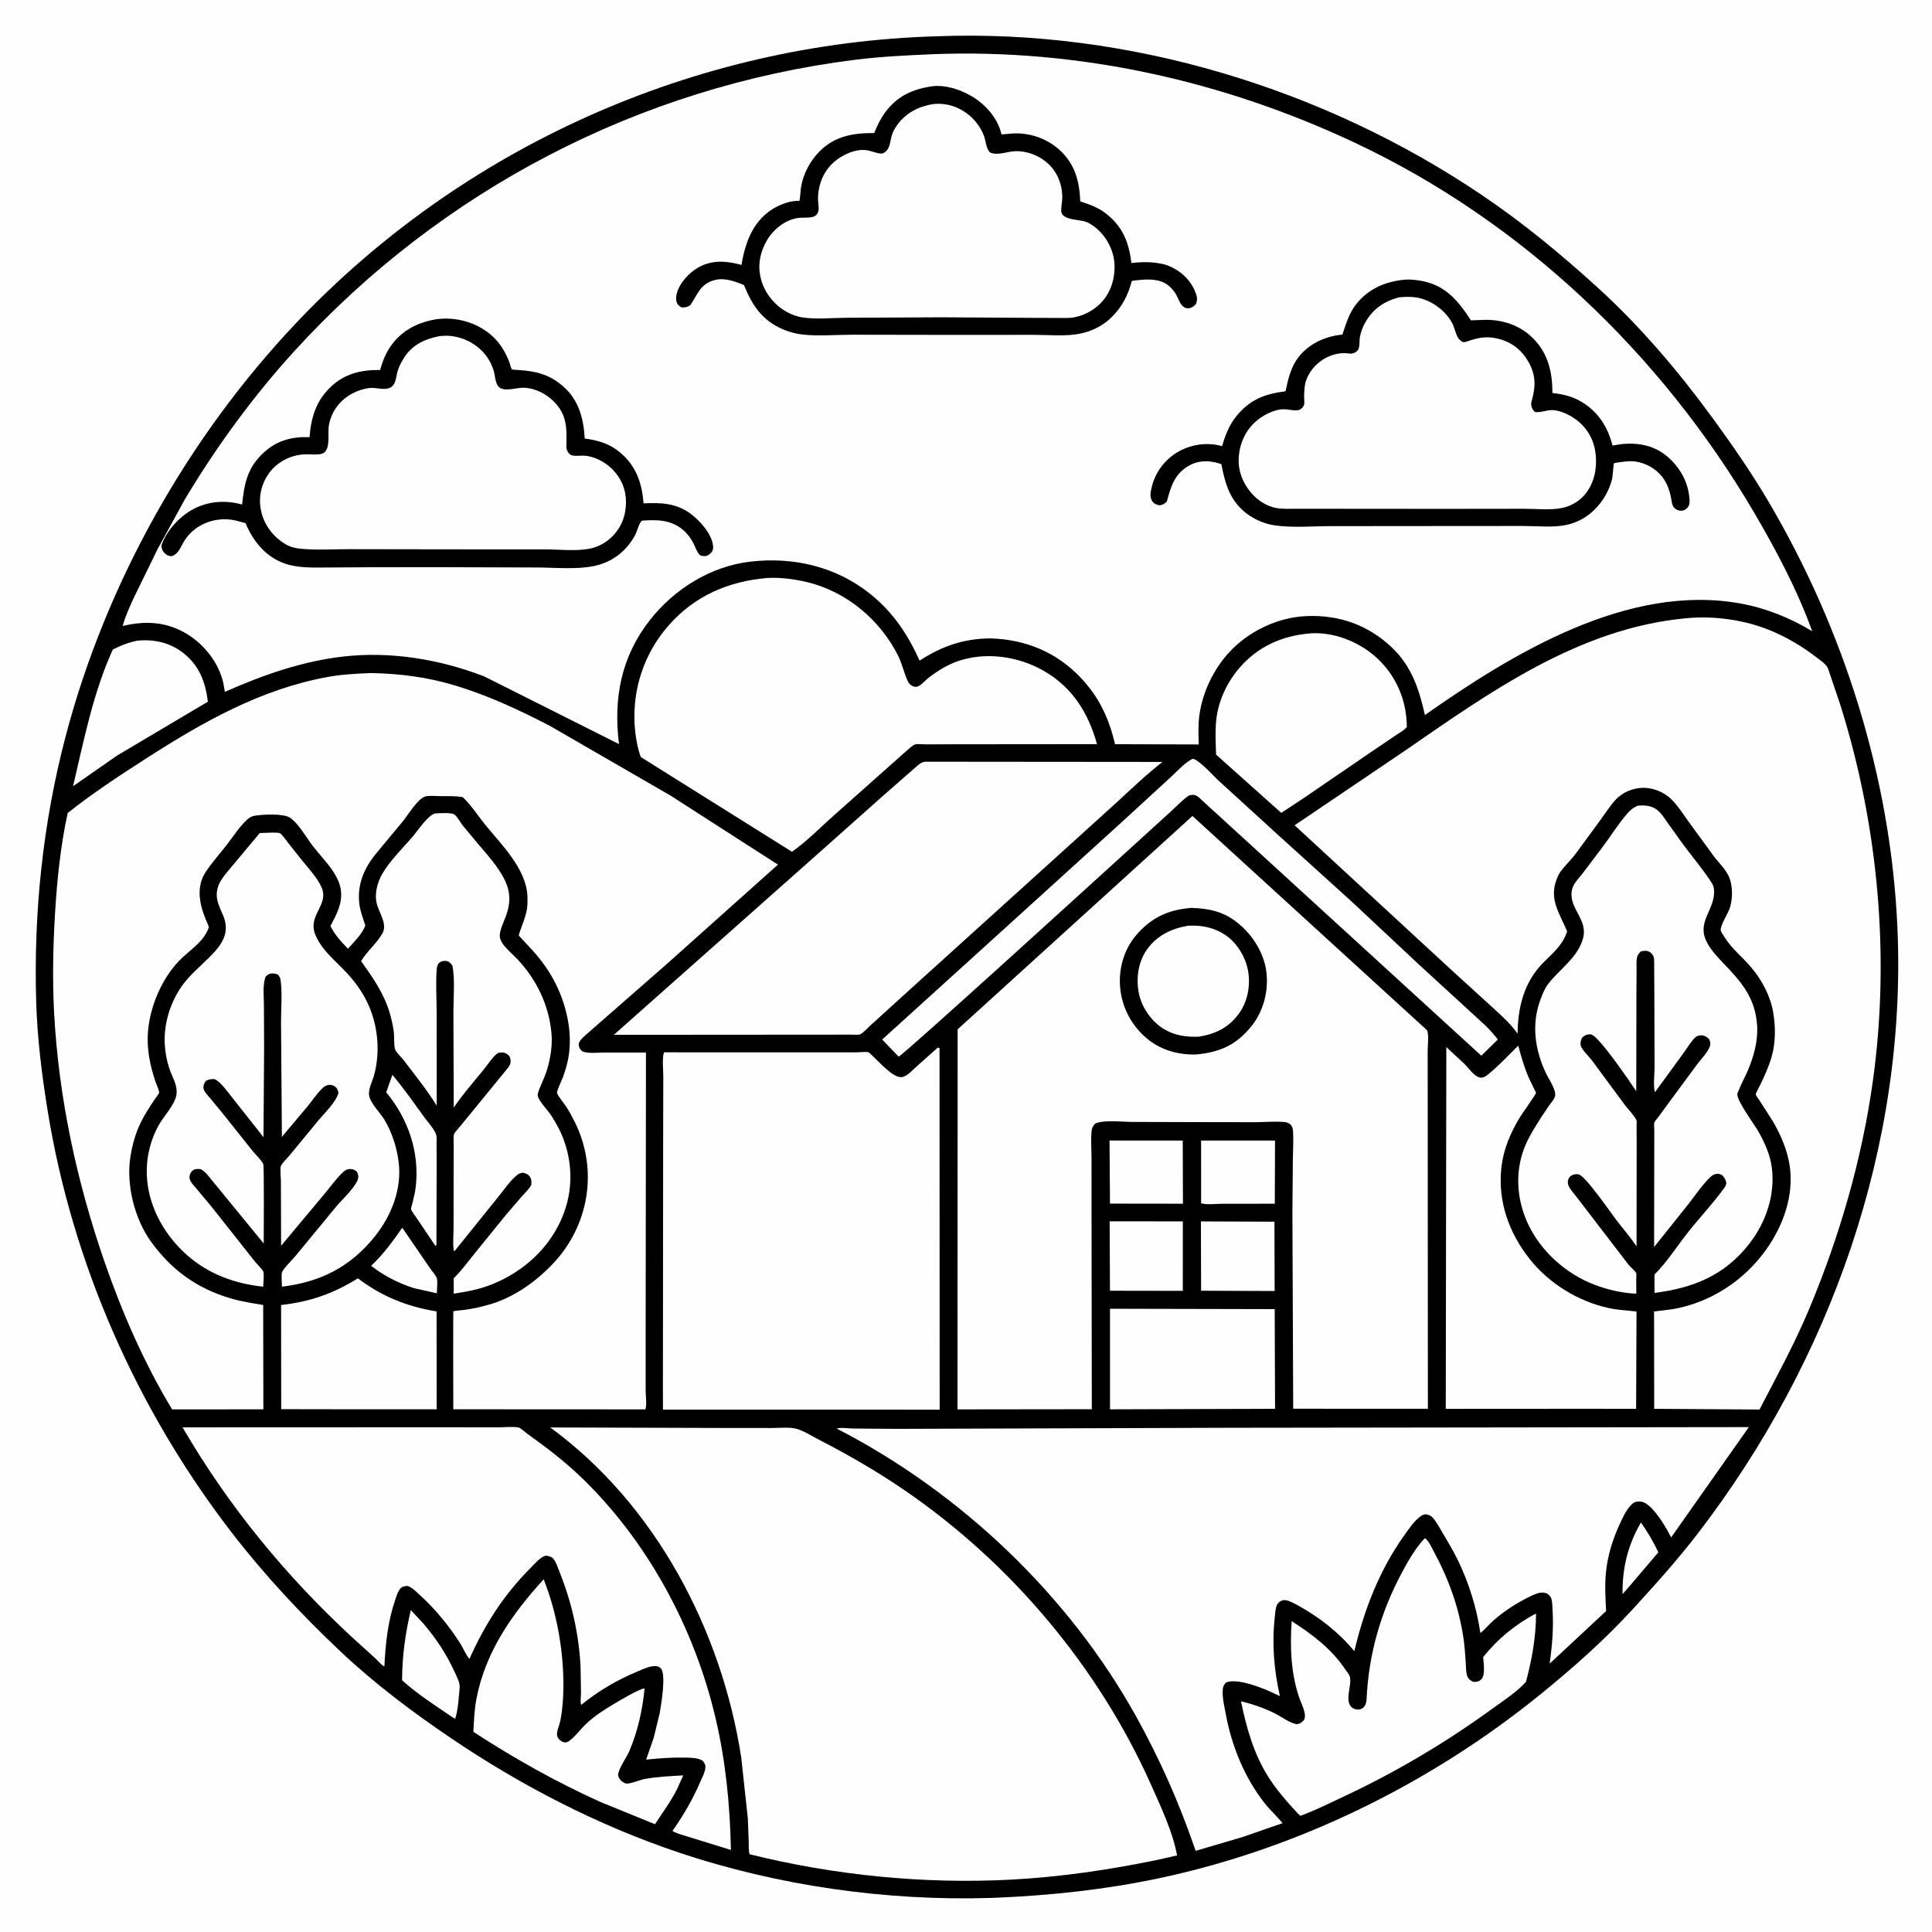 <svg version="1.1" xmlns="http://www.w3.org/2000/svg" style="display: block;" viewBox="0 0 2048 2048" width="1024" height="1024">
<path transform="translate(0,0)" fill="rgb(254,254,254)" d="M -0 -0 L 2048 0 L 2048 2048 L -0 2048 L -0 -0 z"/>
<path transform="translate(0,0)" fill="rgb(0,0,0)" d="M 993.375 38.45 C 1196.45 30.671 1403.83 93.751 1571.65 207.299 C 1615.1 236.698 1655.58 270.172 1694.32 305.499 C 1739.21 346.445 1779.47 393.937 1815.26 442.926 C 1836.26 471.678 1856.55 500.955 1874.65 531.652 C 1954.81 667.678 2004.17 824.328 2011.3 982.356 C 2021.76 1214.08 1940.28 1442.68 1799.74 1625.57 C 1777.82 1654.09 1753.89 1680.6 1729.6 1707.08 C 1700.39 1738.91 1667.13 1768.26 1633.62 1795.51 C 1516.55 1890.69 1374.93 1960.34 1227 1991.35 C 1170.47 2003.21 1113.91 2009.19 1056.25 2011.67 L 1050.55 2011.87 C 939.618 2015.35 824.475 1999.01 719.167 1963.61 C 634.103 1935.02 553.015 1893.17 478.762 1842.99 C 437.87 1815.35 397.833 1785.34 361.842 1751.47 C 319.768 1711.87 280.228 1669.57 244.98 1623.74 C 145.023 1493.79 76.507 1338.72 50.419 1176.85 C 44.274 1138.71 39.526 1100.53 38.367 1061.9 C 35.525 967.233 45.444 872.332 69.538 780.642 C 112.102 618.664 198.654 464.302 313.585 342.743 C 490.194 155.952 736.482 45.648 993.375 38.45 z"/>
<path transform="translate(0,0)" fill="rgb(254,254,254)" d="M 1739.47 1613.9 C 1746.6 1623.99 1752.63 1634.32 1757.91 1645.5 L 1728.19 1680.42 L 1719.99 1689.85 C 1719.55 1662.4 1725.63 1637.58 1739.47 1613.9 z"/>
<path transform="translate(0,0)" fill="rgb(254,254,254)" d="M 426.39 1301.42 L 456.066 1344.7 C 457.91 1347.43 462.362 1352.33 463.089 1355.13 C 464.087 1358.97 463.087 1366.76 463.086 1370.95 L 438.296 1365.39 C 421.96 1359.92 407.022 1352.51 393.448 1341.81 C 406.304 1329.74 416.391 1315.84 426.39 1301.42 z"/>
<path transform="translate(0,0)" fill="rgb(254,254,254)" d="M 415.96 1139.4 C 428.199 1153.93 439.043 1169.61 450.23 1184.95 C 453.733 1189.76 460.86 1197.51 462.468 1203.17 C 463.158 1205.6 462.755 1209.48 462.783 1212.05 L 462.875 1231.18 L 462.632 1320 L 461.5 1320.55 L 458.752 1316.53 L 441.35 1290.73 C 439.94 1288.62 436.133 1283.83 435.66 1281.53 C 435.495 1280.73 436.732 1277.22 436.955 1276.3 C 438.439 1270.21 440.074 1263.99 440.764 1257.75 C 444.82 1221.08 432.687 1186.06 409.418 1157.88 L 415.96 1139.4 z"/>
<path transform="translate(0,0)" fill="rgb(254,254,254)" d="M 435.478 1706.76 L 448.235 1720.43 C 462.165 1736.46 473.526 1753.79 482.287 1773.13 C 484.441 1777.88 487.821 1783.94 487.26 1789.27 C 486.176 1799.56 485.739 1812.29 482.5 1821.96 L 479.815 1820.5 C 461.714 1807.98 442.443 1795.99 426.214 1781.09 C 426.261 1755.85 429.7 1731.29 435.478 1706.76 z"/>
<path transform="translate(0,0)" fill="rgb(254,254,254)" d="M 1176.14 1209 L 1253.76 1209.04 L 1253.98 1275.98 L 1176.63 1275.88 L 1176.14 1209 z"/>
<path transform="translate(0,0)" fill="rgb(254,254,254)" d="M 1273.21 1209.01 L 1351.58 1209.06 L 1351.33 1275.99 L 1295.57 1276.06 C 1289.02 1276.06 1279.37 1277.26 1273.23 1275.58 L 1273.21 1209.01 z"/>
<path transform="translate(0,0)" fill="rgb(254,254,254)" d="M 1176.27 1294.66 L 1253.87 1294.71 L 1253.83 1368.35 L 1176.62 1368.23 L 1176.27 1294.66 z"/>
<path transform="translate(0,0)" fill="rgb(254,254,254)" d="M 1273.01 1294.76 L 1350.95 1295.05 L 1351.17 1368.53 L 1273.23 1368.22 L 1273.01 1294.76 z"/>
<path transform="translate(0,0)" fill="rgb(254,254,254)" d="M 145.495 679.16 C 162.731 677.418 179.66 680.977 193.573 691.638 C 211.111 705.076 217.708 722.588 220.354 743.833 L 124.485 800.683 L 77.445 833.408 C 88.951 784.571 98.645 734.531 119.598 688.528 C 128.241 684.161 135.979 681.123 145.495 679.16 z"/>
<path transform="translate(0,0)" fill="rgb(254,254,254)" d="M 1176.63 1387.33 L 1351.24 1387.72 L 1351.61 1493.4 L 1176.67 1493.94 L 1176.63 1387.33 z"/>
<path transform="translate(0,0)" fill="rgb(254,254,254)" d="M 379.386 1355.09 C 404.55 1374.25 431.733 1385.17 462.794 1390.14 L 462.884 1493.91 L 384.5 1493.92 L 298.095 1493.78 L 297.971 1383.34 C 328.914 1379.88 352.883 1371.43 379.386 1355.09 z"/>
<path transform="translate(0,0)" fill="rgb(254,254,254)" d="M 576.313 1674.12 C 590.475 1709.85 597.577 1750.66 597.225 1789 C 597.12 1800.39 596.26 1812.32 594.1 1823.5 C 593.252 1827.89 591.232 1832.16 590.549 1836.5 C 590.256 1838.36 590.444 1840.08 591.289 1841.79 C 592.393 1844.02 595.1 1846.23 597.545 1846.8 C 599.394 1847.23 600.878 1847.14 602.5 1846.07 C 608.944 1841.82 615.335 1833.09 621.106 1827.58 C 629.992 1819.09 640.492 1812.37 651.006 1806.1 C 654.603 1803.96 679.629 1789.01 683.278 1789.93 C 681.033 1812.67 676.222 1834.53 667.363 1855.64 C 664.008 1863.63 656.287 1873.35 655.147 1881.5 C 655.752 1884.22 656.457 1885.77 658.54 1887.7 C 659.698 1888.78 661.842 1890.15 663.348 1890.57 C 667.016 1891.58 679.004 1886.58 683.393 1885.79 C 696.895 1883.37 710.556 1882.75 724.225 1882 L 717.768 1896.39 C 711.141 1909.65 702.34 1921.38 694.305 1933.76 L 636.613 1910.23 C 589.606 1889 544.935 1863.95 501.779 1835.79 C 502.408 1824.32 502.791 1812.91 504.9 1801.59 C 514.235 1751.49 542.7 1710.92 576.313 1674.12 z"/>
<path transform="translate(0,0)" fill="rgb(254,254,254)" d="M 1263.89 804.5 L 1265.81 804.566 C 1274.99 809.361 1284.71 821.074 1292.51 828.197 L 1356.42 886.539 L 1433.13 955.977 L 1504.42 1022.73 L 1574.53 1087.03 C 1579.33 1091.7 1583.64 1096.65 1587.76 1101.92 L 1570.25 1119.09 L 1270.46 844.952 C 1266.82 842.229 1265 842.358 1260.77 842.979 C 1253.93 847.399 1247.75 854.227 1241.69 859.709 L 1200.12 897.528 C 1176.53 918.961 955.894 1120.06 952.573 1120.06 L 935.154 1101.94 L 1081.04 969.629 L 1186.46 873.887 L 1240.56 824.253 C 1247.65 817.818 1255.43 808.836 1263.89 804.5 z"/>
<path transform="translate(0,0)" fill="rgb(254,254,254)" d="M 1388.66 671.416 L 1392.54 671.191 C 1418.12 670.751 1444.57 682.321 1462.51 700.323 C 1481.24 719.117 1491.25 744.179 1491.27 770.636 C 1488.89 773.838 1484.32 776.249 1481 778.497 L 1459.34 793.124 L 1380.75 846.822 L 1358.18 861.671 L 1289.09 799.912 C 1288.7 787.709 1287.97 774.936 1289.32 762.782 C 1291.5 743.096 1300.34 724.093 1313.01 709 C 1332.73 685.53 1358.63 674.015 1388.66 671.416 z"/>
<path transform="translate(0,0)" fill="rgb(254,254,254)" d="M 1510.42 1630.5 C 1514.68 1633.41 1517.63 1640.51 1520.07 1645.02 C 1535.48 1673.45 1546.3 1703.4 1551.19 1735.47 C 1552.55 1744.39 1553.15 1753.27 1553.75 1762.26 C 1554.04 1766.7 1553.85 1772.19 1555.26 1776.41 C 1556.47 1780.02 1558.73 1781.41 1562 1782.92 C 1565.26 1782.82 1567.28 1782.81 1569.89 1780.5 C 1574.97 1776 1572.56 1762.83 1572.22 1756.57 C 1587.25 1737.63 1606.82 1721.5 1628.27 1710.4 C 1628.29 1735.09 1623.89 1758.96 1617.62 1782.76 C 1608.17 1793.45 1594 1802.57 1582.41 1810.98 C 1532.18 1847.43 1480.24 1878.25 1424.07 1904.57 C 1409.21 1911.53 1393.9 1919.24 1378.5 1924.85 L 1375.85 1922.5 C 1364.18 1909.87 1352.79 1897.02 1343.7 1882.36 C 1328.8 1858.33 1321.13 1830.92 1315.52 1803.47 C 1327.58 1806.32 1339.33 1810.4 1350.48 1815.8 C 1358.09 1819.47 1366.35 1826.12 1374.5 1827.78 C 1376.93 1827.17 1378.29 1827.06 1380.19 1825.36 C 1380.56 1825.03 1381.76 1823.92 1382.05 1823.5 C 1385.96 1817.79 1379.39 1805.9 1377.33 1799.91 C 1368.33 1773.7 1367.37 1745.86 1369.23 1718.49 C 1390.79 1732.2 1411.64 1748.05 1426.01 1769.57 C 1427.3 1771.5 1430.28 1775.06 1430.88 1777.23 C 1433.36 1786.04 1425.13 1802.22 1432.5 1809.48 C 1434.55 1811.49 1436.99 1812.15 1439.77 1812.18 C 1440.87 1812.19 1441.05 1812.19 1442.08 1811.86 C 1447.13 1810.27 1448.43 1805.42 1448.66 1800.69 C 1450.87 1753.49 1463.61 1709.13 1485.83 1667.43 C 1492.53 1654.87 1500.58 1640.81 1510.42 1630.5 z"/>
<path transform="translate(0,0)" fill="rgb(254,254,254)" d="M 1609.38 1108.38 C 1612.51 1119.97 1615.72 1131.27 1620.48 1142.32 L 1626.68 1155.25 C 1626.85 1155.57 1628.31 1158.05 1628.3 1158.34 C 1628.2 1160.17 1613.29 1180.76 1611.01 1184.56 C 1601.15 1200.92 1593.88 1217.88 1591.62 1236.96 C 1587.37 1273 1599.38 1306.75 1621.68 1334.82 C 1642.23 1360.68 1672.93 1379.5 1705.21 1386.59 C 1714.92 1388.72 1724.91 1389.07 1734.77 1390.24 L 1734.36 1493.39 L 1665.81 1493.36 L 1532.57 1493.44 L 1533.17 1109.91 L 1552.8 1128.2 C 1556.48 1131.82 1559.49 1136.39 1563.57 1139.54 C 1565.41 1140.96 1567.84 1142.42 1570.25 1142.36 C 1573.98 1142.25 1577.34 1139.04 1580.03 1136.76 C 1590.33 1128.04 1599.8 1117.9 1609.38 1108.38 z"/>
<path transform="translate(0,0)" fill="rgb(254,254,254)" d="M 461.113 862.32 C 465.578 862.08 478.827 860.982 481.99 863.63 C 484.941 866.099 488.041 871.784 490.477 874.969 L 505.658 893.288 C 515.882 905.347 527.583 917.997 534.714 932.176 C 550.392 963.351 525.102 981.941 530.603 996.188 C 533.319 1003.22 542.446 1010.54 547.664 1015.96 C 568.326 1037.42 581.849 1065.23 584.557 1094.98 C 585.704 1107.57 583.796 1120.36 580.329 1132.46 C 578.405 1139.18 575.579 1145.35 572.837 1151.76 C 571.855 1154.05 569.7 1158.89 569.999 1161.34 C 570.62 1166.44 580.064 1176.35 583.225 1180.91 C 586.487 1185.61 589.374 1190.65 592.036 1195.71 C 597.463 1206.04 601.126 1217.43 603.07 1228.93 C 608.301 1259.88 600.339 1289.69 582.056 1315.09 C 565.085 1338.67 539.064 1356.41 511.401 1365 C 501.471 1368.08 491.229 1369.69 480.99 1371.36 L 480.945 1355.07 C 488.91 1347.23 495.714 1337.95 502.719 1329.23 L 536.5 1287.6 L 552.899 1268.54 C 556.386 1264.63 560.747 1260.6 563.255 1256 C 563.38 1253.11 563.602 1250.63 562.106 1248 C 560.361 1244.93 557.722 1243.93 554.5 1243.12 C 552.153 1243.45 550.293 1243.85 548.361 1245.38 C 540.69 1251.46 533.837 1261.86 527.58 1269.46 L 483.5 1324.17 L 481.532 1326.5 L 481.091 1325.5 C 479.776 1318.38 480.82 1309.09 480.791 1301.71 L 480.872 1236.99 L 480.955 1213.5 C 480.979 1210.32 480.474 1205.46 481.223 1202.46 C 481.739 1200.4 487.027 1194.98 488.5 1193.07 L 536.928 1133.86 C 540.103 1130.14 541.91 1127.54 541.06 1122.5 C 540.654 1120.1 539.42 1118.72 537.471 1117.35 C 534.371 1115.19 531.544 1115.54 528 1116.14 C 522.358 1119.9 517.551 1127.89 513.179 1133.24 C 502.26 1146.62 490.684 1159.79 480.988 1174.1 L 480.635 1072.54 C 480.617 1057.14 482.447 1038.56 479.581 1023.5 C 477.442 1021.09 476.438 1019.19 473 1018.67 C 470.185 1018.24 467.11 1019 465.146 1021.08 C 463.72 1022.59 463.132 1025.04 462.973 1027.05 C 461.745 1042.66 462.877 1059.23 462.903 1074.98 L 462.945 1172.09 C 452.781 1155.52 439.88 1139.63 428.111 1124.12 C 425.509 1120.69 421.674 1117.3 419.454 1113.72 C 417.176 1110.05 418.096 1098.29 417.415 1093.46 C 416.46 1086.69 414.916 1079.88 412.978 1073.32 C 406.992 1053.06 394.892 1035.85 382.789 1018.83 C 389.165 1008.11 399.309 1000.23 405.443 989.308 C 410.682 979.977 402.566 968.581 399.819 959.458 C 396.521 948.499 399.618 936.105 405.167 926.435 C 413.414 912.063 427.744 898.33 438.455 885.632 C 443.854 879.232 453.399 864.497 461.113 862.32 z"/>
<path transform="translate(0,0)" fill="rgb(254,254,254)" d="M 275.342 883.08 C 278.872 883.041 295.199 881.833 297.101 883.425 C 300.192 886.013 302.862 890.227 305.375 893.416 L 319.595 911.309 C 326.827 920.332 335.885 929.743 340.731 940.286 C 349.202 958.717 326.787 969.765 333.68 989.223 C 339.731 1006.3 355.991 1018.8 367.937 1031.67 C 375.444 1039.76 382.249 1049.02 387.434 1058.78 C 400.388 1083.18 403.826 1113.64 396.403 1140.26 C 394.653 1146.54 390.125 1154.8 391.3 1161.34 C 392.86 1170.02 403.082 1179.45 407.69 1187.24 C 415.603 1200.6 420.642 1216.31 422.586 1231.71 C 426.162 1260.04 415.165 1288.21 397.73 1310.18 C 371.778 1342.89 339.791 1359.03 298.888 1363.93 C 298.877 1359.72 298.041 1353.01 298.849 1349.02 C 299.559 1345.52 310.04 1335.16 312.851 1331.82 L 356.749 1278.59 C 362.194 1272.04 379.051 1256.46 379.781 1248.17 C 379.965 1246.07 379.289 1242.84 377.627 1241.45 C 375.579 1239.73 372.608 1238.97 369.941 1239.24 C 367.77 1239.46 365.567 1240.78 363.979 1242.22 C 356.825 1248.69 350.402 1258.01 344.091 1265.42 L 297.986 1320.56 L 297.768 1251.94 C 297.759 1249.22 296.674 1237.96 297.711 1236 C 299.783 1232.08 304.606 1227.64 307.53 1224.04 L 338.099 1187 C 344.563 1179.24 356.161 1168.19 358.834 1158.5 C 358.362 1156.04 357.632 1154.04 355.746 1152.26 C 353.938 1150.56 350.951 1149.73 348.5 1150.04 C 345.997 1150.36 343.746 1151.73 341.942 1153.44 C 336.332 1158.73 331.581 1165.87 326.744 1171.9 L 298.817 1205.13 L 297.899 1083.22 C 297.857 1069.1 299.308 1053.38 297.519 1039.47 C 297.115 1036.33 296.476 1035.55 294.5 1033.04 C 292.837 1032.31 291.536 1031.97 289.711 1031.88 C 286.261 1031.73 284.204 1032.74 281.757 1034.96 C 278.216 1043.35 279.716 1055.58 279.756 1064.64 L 279.965 1110.77 L 279.302 1205.45 L 244.858 1161.81 C 240.128 1156.04 234.158 1147.06 227.5 1143.95 C 223.896 1143.77 221.888 1143.98 218.596 1145.5 C 216.138 1148.42 214.615 1152.13 216.488 1156.05 C 217.787 1158.77 220.907 1161.85 222.859 1164.21 L 235.913 1180.07 L 267.6 1219.85 C 270.941 1223.96 276.668 1229.29 279.054 1233.85 C 280.136 1235.93 279.502 1310.53 279.561 1318.18 L 242.714 1273.2 L 225.017 1251.57 C 221.451 1247.27 217.788 1241.99 212.758 1239.36 C 209.656 1239.01 206.534 1238.81 204 1241.01 C 201.613 1243.09 200.158 1247.03 201.153 1250.15 C 202.266 1253.64 205.915 1257.22 208.272 1260.03 L 224.628 1279.64 L 270.375 1337.5 C 272.26 1339.86 278.652 1345.96 279.222 1348.25 C 280.163 1352.03 279.049 1359.82 278.988 1363.94 C 249.333 1360.86 221.084 1350.63 198.5 1330.67 C 159.395 1296.1 142.129 1242.13 167.523 1193.99 C 172.618 1184.33 185.517 1170.97 187.008 1160.63 C 188.529 1150.08 182.483 1141.94 179.374 1132.31 C 176.677 1123.96 175.087 1115.38 174.641 1106.62 C 173.378 1081.78 182.782 1055.45 199.488 1036.86 C 208.53 1026.8 219.325 1018.23 228.258 1008.06 C 238.349 996.58 242.731 985.07 236.488 970.385 C 233.635 963.674 230.07 956.791 229.756 949.391 C 229.566 944.909 230.592 940.627 232.484 936.574 C 235.764 929.546 242.07 923.091 246.929 917.058 L 275.342 883.08 z"/>
<path transform="translate(0,0)" fill="rgb(254,254,254)" d="M 980.499 807.446 L 1232.3 807.669 C 1215.64 820.553 1200.66 834.993 1185.2 849.22 L 1136.26 893.578 L 959.985 1053.09 L 922.5 1087.16 C 919.915 1089.47 914.568 1095.41 911.721 1096.48 C 909.729 1097.23 904.592 1096.69 902.25 1096.76 L 650.719 1096.94 L 866.71 905.294 L 934.567 844.888 L 973.194 811.05 C 975.649 809.1 977.367 807.954 980.499 807.446 z"/>
<path transform="translate(0,0)" fill="rgb(254,254,254)" d="M 806.566 613.381 C 822.401 611.138 840.989 613.471 856.385 617.279 C 897.693 627.497 932.925 657.089 951.947 694.927 C 956.377 703.738 958.248 713.59 962.463 722.366 C 963.51 724.544 965.292 726.334 967.5 727.336 C 969.667 728.318 971.933 728.384 974.005 727.201 C 977.583 725.159 981.013 721.139 984.315 718.538 C 995.207 709.956 1007.08 703.007 1020.5 699.247 C 1048.76 691.326 1080.49 696.472 1105.79 710.757 C 1136.51 728.098 1153.71 755.634 1162.86 788.827 L 1012.05 788.956 L 981.667 789.069 C 978.369 789.082 973.178 788.319 970.183 789.117 C 967.089 789.941 962.021 795.153 959.415 797.27 L 882.878 865.317 C 868.839 877.884 854.891 892.097 839.534 902.924 L 679.295 802.507 C 676.216 794.423 674.447 784.95 673.453 776.356 C 669.014 737.98 679.74 699.369 703.72 669.057 C 729.85 636.027 765.176 618.183 806.566 613.381 z"/>
<path transform="translate(0,0)" fill="rgb(254,254,254)" d="M 1735.85 854.106 C 1742.83 853.364 1750.54 853.829 1756.3 858.266 C 1760.94 861.839 1764.28 867.262 1767.61 872.002 L 1783.74 894.503 C 1793.86 908.257 1805.62 921.845 1814.68 936.27 C 1816.05 938.459 1816.61 940.211 1816.87 942.784 C 1818.94 963.24 1798.89 976.011 1808.48 996.961 C 1812.58 1005.91 1819.68 1013.54 1826.42 1020.56 C 1845.99 1040.95 1860.61 1057.51 1862.62 1086.99 C 1863.73 1103.31 1859.03 1120.06 1852.71 1134.95 C 1849.84 1141.72 1846.1 1148.14 1843.45 1154.99 C 1842.96 1156.26 1841.59 1158.95 1841.63 1160.13 C 1841.86 1168.29 1860.39 1192.75 1865 1201.22 C 1871.13 1212.47 1876.42 1224.44 1878.13 1237.23 C 1881.97 1266.01 1872.36 1294.89 1854.87 1317.71 C 1828.78 1351.75 1795.22 1365.33 1753.86 1370.55 L 1753.8 1351.05 C 1767.1 1337.94 1778.08 1320.42 1789.79 1305.73 C 1802.25 1290.1 1816.27 1275.23 1827.95 1259.04 C 1829.16 1257.36 1829.73 1256.1 1829.98 1254 C 1829.16 1250.21 1828.11 1248.36 1825.4 1245.6 C 1823.29 1244.78 1822.06 1243.96 1819.75 1244.31 C 1817.29 1244.69 1815.32 1245.62 1813.5 1247.31 C 1804.47 1255.74 1796.69 1267.7 1788.92 1277.46 L 1753.42 1321.9 L 1753.59 1216.93 L 1753.62 1197.79 C 1753.62 1195.96 1753.11 1191.63 1753.63 1190.03 C 1754.16 1188.42 1757.09 1185.22 1758.18 1183.72 L 1772.19 1164.55 L 1799.3 1127.92 C 1803.35 1122.52 1810.12 1115.63 1812.45 1109.39 C 1813.53 1106.47 1812.96 1104.22 1811.75 1101.5 C 1809.04 1099.04 1806.32 1097.1 1802.44 1097.56 C 1800.44 1097.79 1799.08 1098.03 1797.5 1099.35 C 1793.03 1103.1 1788.77 1110.59 1785.21 1115.44 L 1754.33 1157.8 C 1752.25 1151.33 1753.92 1138.69 1753.91 1131.66 L 1753.64 1046.06 L 1753.5 1024.5 C 1753.48 1021.65 1753.72 1016.69 1752.9 1014 C 1752.6 1013.02 1751.15 1011.41 1750.54 1010.5 L 1749.32 1009.54 C 1746 1007.24 1743.04 1007.8 1739.36 1008.5 C 1737.47 1010.4 1735.81 1012.17 1735.25 1014.88 C 1734.44 1018.86 1734.89 1023.72 1734.84 1027.78 L 1734.66 1053.94 L 1734.51 1156.74 C 1728.15 1147.13 1694.21 1097.3 1686.5 1096.51 C 1683.23 1096.18 1679.99 1097.17 1677.66 1099.48 C 1675.64 1101.46 1674.84 1106.44 1675.87 1109.01 C 1677.81 1113.84 1684.11 1119.67 1687.45 1123.97 L 1722.17 1170.99 C 1725.75 1175.79 1732.43 1182.42 1734.79 1187.68 C 1735.17 1188.54 1734.82 1192.18 1734.83 1193.22 L 1734.93 1209.96 L 1734.82 1321.18 C 1728.28 1311.51 1720.63 1302.71 1713.53 1293.46 C 1707.24 1285.25 1680.69 1246.48 1673.5 1244.96 C 1670.32 1244.28 1666.92 1244.93 1664.5 1247.12 C 1661.95 1249.42 1661.32 1253.42 1662.6 1256.53 C 1664.47 1261.05 1668.98 1265.87 1671.98 1269.79 L 1690.54 1294 L 1726.29 1340.62 C 1728 1342.75 1733.62 1347.46 1734.45 1349.63 C 1734.83 1350.62 1734.48 1354.57 1734.48 1355.84 L 1734.56 1371.37 C 1720.06 1370.79 1704.45 1367.25 1690.87 1362.12 C 1659.78 1350.36 1632.34 1325.84 1618.8 1295.28 C 1607.92 1270.76 1606.06 1243.27 1615.41 1218 C 1619.81 1206.11 1626.91 1195.17 1633.67 1184.52 L 1642.11 1171.83 C 1644.19 1168.98 1647.11 1165.94 1648.26 1162.56 C 1650.43 1156.18 1641.75 1143.84 1638.99 1138.08 C 1627.01 1113.02 1623.08 1085.69 1633.08 1059.22 C 1635.12 1053.81 1637.48 1047.79 1641.02 1043.18 C 1652.97 1027.59 1670.65 1016.54 1677.34 997.161 C 1682.45 982.373 1674.7 973.375 1668.8 960.742 C 1666.03 954.82 1664.72 947.267 1667.02 941 C 1669.12 935.293 1673.87 930.737 1677.51 925.974 L 1698.13 898.785 C 1707.17 886.746 1715.68 872.919 1725.62 861.705 C 1728.61 858.336 1731.74 856.009 1735.85 854.106 z"/>
<path transform="translate(0,0)" fill="rgb(254,254,254)" d="M 193.501 1513.05 L 457.05 1512.95 L 528.557 1513.01 C 535.021 1513.06 543.688 1511.96 549.82 1513.23 C 551.631 1513.61 556.806 1518.31 558.523 1519.53 C 578.884 1534.11 597.904 1548.5 616.001 1565.91 C 686.704 1633.94 736.172 1726.04 758.525 1821.3 C 769.316 1867.29 773.881 1913.89 774.784 1961.04 L 730.569 1947.36 C 725.05 1945.54 717.761 1943.96 712.874 1940.84 C 724.64 1924.04 734.211 1907.61 742.365 1888.76 C 744.332 1884.21 747.471 1878.5 747.744 1873.5 C 747.917 1870.33 746.633 1868.6 744.69 1866.32 C 739.432 1863.3 732.931 1863.29 727.005 1863.14 C 712.875 1862.79 698.968 1863.8 684.92 1865.29 L 692.925 1842.22 L 699.296 1816.07 C 700.797 1807.58 706.422 1774.62 700.5 1768.53 C 699.041 1767.03 697.784 1766.46 695.759 1766.21 C 689.679 1765.49 682.114 1769.17 676.511 1771.49 C 654.248 1780.72 634.833 1792.12 616.068 1807.28 C 614.941 1804.09 615.849 1798.15 615.888 1794.68 L 615.431 1766.79 C 613.645 1732.51 606.251 1699.2 593.516 1667.31 C 591.796 1663 589.167 1654.6 585.689 1651.42 C 584.271 1650.13 579.697 1648.71 577.811 1649.29 C 572.282 1650.98 566.615 1657.93 562.526 1662.02 C 534.103 1690.44 514 1721.85 497.676 1758.44 C 493.919 1754.62 491.04 1747.09 488.033 1742.37 C 475.939 1723.35 461.7 1705.99 445.06 1690.79 C 441.406 1687.45 436.414 1682.16 431.5 1681.04 C 429.356 1681.51 427.006 1681.61 425.292 1683.03 C 422.01 1685.76 420.103 1692.39 418.749 1696.42 C 410.998 1719.54 408.71 1742.22 407.471 1766.36 L 406.789 1766.18 C 403.599 1764.32 400.196 1760 397.368 1757.4 L 374.98 1737.2 C 303.412 1671.26 242.535 1597.21 193.501 1513.05 z"/>
<path transform="translate(0,0)" fill="rgb(254,254,254)" d="M 994.049 1110.5 L 995.938 1111.05 L 996.087 1494.31 L 702.769 1494.25 L 702.724 1469.5 L 702.967 1205.13 L 703.116 1141.55 C 703.145 1133.78 701.759 1122.85 703.773 1115.5 L 873.505 1115.55 L 907.3 1115.54 C 911.117 1115.53 917.116 1114.68 920.747 1115.46 C 921.261 1115.57 924.426 1118.8 924.841 1119.17 C 931.512 1125.22 945.364 1141.26 954.5 1141.81 C 956.64 1141.94 958.468 1141.18 960.305 1140.13 C 964.201 1137.91 968.022 1133.75 971.367 1130.75 L 994.049 1110.5 z"/>
<path transform="translate(0,0)" fill="rgb(254,254,254)" d="M 1304.34 1513.5 L 1853.85 1512.79 L 1771.49 1629.71 C 1766.41 1619.87 1760.26 1609.43 1752.88 1601.11 C 1749.11 1596.87 1743.98 1591.67 1737.97 1591.63 C 1733.96 1591.61 1731.78 1592.44 1729.02 1595.33 C 1723.62 1600.96 1720.19 1608.64 1716.96 1615.62 C 1709.47 1631.74 1704.04 1649.38 1702.33 1667.12 C 1701.01 1680.84 1701.92 1694.08 1702.53 1707.79 L 1642.68 1763.55 C 1645.43 1744.05 1647.03 1724.75 1645.69 1705.06 C 1645.46 1701.76 1645.55 1695.95 1643.8 1693.08 C 1642.07 1690.25 1639.89 1688.81 1636.66 1688.27 C 1631.88 1687.49 1625.81 1690.41 1621.62 1692.44 C 1607.97 1699.09 1595.25 1707.37 1583.7 1717.22 C 1578.67 1721.51 1574.46 1727.11 1569.25 1731.03 C 1565.32 1704.34 1557.09 1677.91 1545.29 1653.62 C 1540.57 1643.89 1534.94 1634.54 1529.41 1625.25 C 1526.18 1619.81 1523.02 1613.66 1518.86 1608.9 C 1517.34 1607.15 1515.83 1606.38 1513.64 1605.69 C 1511.18 1604.9 1509.25 1605.19 1507.03 1606.55 C 1500.05 1610.82 1493.5 1620.62 1488.79 1627.2 C 1462.12 1664.56 1446.23 1706 1435.62 1750.32 C 1419.07 1730.25 1398.95 1714.64 1376.31 1702.05 C 1372.09 1699.89 1364.73 1695.16 1359.87 1696.37 C 1357.17 1697.05 1355.17 1698.48 1353.82 1700.93 C 1352.03 1704.19 1351.71 1710.78 1351.29 1714.53 C 1348.15 1742.66 1350.55 1770.39 1356.74 1797.92 L 1343.89 1792.02 C 1333.19 1787.57 1310.79 1778.99 1299.72 1783.5 C 1297.78 1785.75 1296.76 1786.67 1296.34 1789.73 C 1295.14 1798.4 1298.03 1809.52 1299.62 1818.11 C 1305.75 1851.29 1319.62 1884.92 1340.62 1911.5 C 1346.52 1918.97 1353.57 1925.31 1359.6 1932.62 L 1317.11 1947.34 L 1268.7 1961.58 C 1268.29 1961.69 1267.82 1962.13 1267.47 1961.9 C 1267.36 1961.83 1266.13 1958.27 1266.04 1958 C 1249.45 1909.9 1229.26 1864.45 1204.57 1819.92 C 1133.04 1690.9 1017.89 1581.61 886.88 1514.34 C 891.093 1512.93 899.686 1514.24 904.287 1514.3 L 951 1514.66 L 1304.34 1513.5 z"/>
<path transform="translate(0,0)" fill="rgb(254,254,254)" d="M 583.297 1513.16 L 761.049 1513.69 L 818.07 1513.75 C 826.109 1513.77 836.965 1512.51 844.617 1514.69 C 852.392 1516.9 860.765 1522.35 868 1526.08 C 899.394 1542.27 929.516 1559.62 958.691 1579.6 C 1072 1657.19 1164.7 1767.37 1220.6 1892.87 C 1230.93 1916.08 1243.12 1941.85 1247.77 1966.83 L 1225.22 1971.91 C 1174.41 1982.26 1123.82 1989.73 1072 1992.48 C 979.684 1997.39 884.19 1987.91 794.532 1965.55 C 793.413 1961.44 793.793 1956.65 793.675 1952.39 L 792.746 1927.69 L 785.754 1863.08 C 764.891 1728.04 694.948 1594.9 583.297 1513.16 z"/>
<path transform="translate(0,0)" fill="rgb(254,254,254)" d="M 1264.04 864.986 L 1510.31 1089.91 C 1510.7 1090.3 1512.79 1092.11 1512.97 1092.62 C 1514.71 1097.41 1513.38 1108.82 1513.39 1114.1 L 1513.45 1182.06 L 1513.62 1493.36 L 1370.85 1493.31 L 1370 1285.52 L 1370.49 1228.93 C 1370.61 1219.24 1371.27 1209.26 1370.71 1199.6 C 1370.52 1196.42 1369.97 1193.97 1367.56 1191.68 C 1365.9 1190.09 1362.95 1189.51 1360.75 1189.33 C 1350.91 1188.55 1340.48 1189.51 1330.56 1189.58 L 1268.82 1189.49 L 1199.92 1189.29 C 1188.99 1189.25 1170.83 1186.9 1161 1190.93 C 1158.9 1193.24 1157.54 1195.31 1157.19 1198.5 C 1156.16 1208.09 1157.07 1218.58 1157.07 1228.26 L 1157.08 1290.78 L 1157.36 1493.83 L 1014.99 1494 L 1015.14 1091.11 L 1264.04 864.986 z"/>
<path transform="translate(0,0)" fill="rgb(0,0,0)" d="M 1262.84 962.385 C 1282.1 963.03 1297.26 966.282 1312.6 978.802 C 1328.57 991.829 1340.84 1011.75 1342.67 1032.5 C 1344.44 1052.73 1338.7 1073.28 1325.64 1088.96 C 1309.62 1108.22 1292.62 1115.43 1268.03 1117.79 C 1249.89 1118.31 1231.8 1113.57 1217.42 1102.18 C 1200.45 1088.75 1189.7 1069.37 1187.49 1047.81 C 1185.46 1028.05 1190.98 1007.31 1203.86 991.971 C 1219.92 972.843 1238.23 964.323 1262.84 962.385 z"/>
<path transform="translate(0,0)" fill="rgb(254,254,254)" d="M 1259.49 981.295 C 1273.6 980.58 1286.77 983.072 1298.7 991.007 C 1311.21 999.325 1320.43 1014.52 1323.02 1029.22 C 1325.69 1044.33 1322.66 1061.41 1313.63 1074.03 C 1302.93 1088.99 1288.95 1095.94 1271.24 1098.87 C 1258.34 1099.57 1245.87 1097.86 1234.57 1091.29 C 1221.45 1083.66 1211.08 1069.33 1207.63 1054.56 C 1203.96 1038.9 1206.1 1020.73 1215.32 1007.25 C 1225.85 991.853 1241.62 984.301 1259.49 981.295 z"/>
<path transform="translate(0,0)" fill="rgb(254,254,254)" d="M 1786.77 655.417 C 1817.19 652.363 1851.08 657.218 1879.09 669.327 C 1896.05 676.656 1911.11 685.698 1925.72 696.998 C 1929.88 700.21 1936.12 704.081 1937.97 709.175 L 1951.01 747.843 C 1991.06 875.288 2003.77 1013.97 1985.24 1146.41 C 1973.69 1229.04 1950.11 1310.31 1917.96 1387.21 C 1902.56 1424.05 1883.55 1458.81 1865.13 1494.16 L 1753.52 1493.4 L 1753.39 1390.21 L 1772.83 1387.82 C 1813.1 1380.96 1849.11 1357.37 1872.6 1324.06 C 1890.49 1298.69 1901.87 1266.83 1897.11 1235.49 C 1894.57 1218.76 1887.39 1202.29 1878.81 1187.83 L 1864.94 1166.22 C 1864.14 1164.97 1861.36 1161.45 1861.13 1160.15 C 1860.96 1159.23 1865.65 1150.57 1866.31 1149.19 C 1870.85 1139.67 1875.13 1130.25 1878.05 1120.08 C 1882.25 1105.45 1882.27 1088.11 1879.67 1073.24 C 1876.8 1055.95 1867.8 1039.1 1856.64 1025.78 C 1847.25 1014.56 1835.6 1005.8 1827.93 993.125 C 1826.97 991.538 1824.44 988.143 1824.07 986.463 C 1823.05 981.877 1831.93 967.784 1833.58 962.784 C 1836.73 953.253 1836.91 940.323 1833.38 930.83 C 1830.08 921.94 1821.81 914.605 1816.23 906.982 L 1790.49 871.727 C 1784.77 863.767 1779.19 854.94 1772.36 847.929 C 1768.49 843.956 1764.13 841.052 1759.08 838.809 C 1748.65 834.172 1737.38 833.879 1726.78 838.141 C 1721.41 840.301 1716.67 843.434 1712.72 847.681 C 1706.81 854.03 1701.92 861.836 1696.8 868.836 L 1670.37 904.83 C 1665.4 911.559 1659.16 917.261 1654.22 923.919 C 1652.56 926.159 1651.31 928.986 1650.29 931.57 C 1641.64 953.518 1653.23 967.869 1661.21 987.262 C 1656.89 1001.19 1646.72 1009.77 1636.69 1019.69 C 1615.66 1040.5 1609.01 1067.11 1608.71 1095.7 C 1600.42 1084.15 1590.12 1075.24 1579.7 1065.7 L 1539.49 1029.06 L 1372.36 874.85 L 1489.33 795.744 C 1580.04 733.143 1673.73 666.074 1786.77 655.417 z"/>
<path transform="translate(0,0)" fill="rgb(254,254,254)" d="M 393.19 713.457 C 423.767 714.074 452.288 717.639 481.655 726.424 C 517.384 737.113 549.803 752.381 582.805 769.4 L 711.034 843.5 L 824.651 916.543 L 707.064 1021.67 L 619.5 1098.3 C 617.406 1100.29 614.687 1102.85 613.756 1105.62 C 613.078 1107.65 613.904 1110.84 615.259 1112.5 C 615.685 1113.02 617.234 1114.42 618 1114.73 C 623.43 1116.92 634.011 1115.78 639.916 1115.77 L 684.742 1115.74 L 684.409 1425.86 L 684.417 1474.7 C 684.466 1480.11 685.893 1489.19 684.082 1494 L 480.593 1493.89 L 480.523 1491.32 C 480.37 1480.56 480.335 1390.24 480.544 1390.02 C 480.947 1389.6 491.095 1388.69 492.316 1388.53 C 501.682 1387.29 511.257 1385.12 520.3 1382.38 C 545.311 1374.8 567.547 1358.95 585.495 1340.26 C 624.55 1299.6 634.493 1239.84 609.24 1189.25 C 606.476 1183.71 603.479 1178.22 600.16 1173 C 598.382 1170.2 590.801 1161.04 590.457 1158.5 C 590.139 1156.15 595.978 1144.07 597.008 1141.2 C 599.175 1135.18 600.987 1128.88 602.244 1122.6 C 604.647 1110.59 604.497 1096.92 602.566 1084.89 C 597.808 1055.23 584.582 1029.41 564.367 1007.29 L 552.856 994.872 C 552.409 994.371 550.167 992.12 550.03 991.693 C 549.76 990.849 551.337 986.875 551.69 985.897 C 553.983 979.551 556.429 973.191 558.016 966.621 C 559.254 961.492 559.256 956.211 559.133 950.964 C 558.432 921.303 531.418 895.349 513.862 873.629 C 506.211 864.163 499.424 853.429 490.571 845.052 C 482.478 843.5 473.666 844.017 465.41 843.916 C 461.061 843.863 456.04 843.318 451.763 844.037 C 443.674 845.396 433.326 862.635 428.049 869.376 L 397.766 905.877 C 385.596 921.171 378.708 937.769 380.838 957.5 C 381.701 965.494 384.752 973.306 387.24 980.932 C 384.277 989.931 375.019 998.6 368.86 1005.71 C 361.541 998.189 355.014 991.093 350.264 981.66 C 356.656 969.524 363.303 957.576 361.301 943.406 C 360.441 937.322 358.116 932.009 355.013 926.752 C 348.788 916.207 339.3 906.685 331.721 896.958 C 324.778 888.046 316.735 873.189 307.562 866.891 C 300.552 862.078 277.889 863.263 269.462 864.831 C 266.481 865.386 264.393 866.662 262.164 868.665 C 253.995 876.007 246.729 887.429 239.965 896.102 C 232.787 905.305 224.443 914.521 218.083 924.275 C 211.153 934.902 210.373 946.327 212.918 958.5 C 214.142 964.357 216.172 969.669 218.324 975.221 C 219.127 977.294 221.106 980.845 221.35 982.942 C 221.387 983.262 221.183 983.564 221.073 983.865 C 215.594 998.876 200.449 1007.5 189.851 1018.5 C 177.722 1031.09 168.351 1047.95 162.909 1064.51 C 153.311 1093.72 155.133 1117.74 164.805 1146.63 C 165.513 1148.75 168.938 1156.35 168.697 1158.16 C 168.504 1159.61 164.262 1164.86 163.283 1166.36 C 158.254 1174.01 153.218 1181.69 149.198 1189.94 C 143.507 1201.62 140.373 1213.12 138.3 1225.86 C 133.469 1255.57 142.543 1292.03 160.212 1316.43 C 181.826 1346.27 208.864 1365.82 244.251 1376.27 C 255.636 1379.63 267.304 1381.4 278.992 1383.33 L 279.181 1493.94 L 182.431 1494.03 C 152.975 1445.31 129.421 1391.3 110.805 1337.6 C 81.377 1252.71 62.227 1163.79 57.368 1073.93 C 55.478 1038.98 56.239 1003.1 58.336 968.179 C 60.467 932.679 64.165 896.622 71.747 861.852 C 98.153 840.796 126.019 822.613 154.385 804.349 C 214.504 765.639 276.374 730.434 347.668 717.556 C 362.698 714.841 377.961 714.09 393.19 713.457 z"/>
<path transform="translate(0,0)" fill="rgb(254,254,254)" d="M 988.688 57.446 C 1143.82 51.466 1296.93 85.652 1436.95 151.662 C 1613.7 234.991 1760.6 375.034 1859.21 542.942 C 1882.65 582.862 1905.31 625.526 1920.98 669.123 C 1897.69 654.911 1871.34 644.448 1844.47 639.635 C 1725.65 618.352 1603.78 692.394 1510.49 757.947 C 1504.2 730.344 1496.47 706.281 1475.2 686.141 C 1450.42 662.681 1420.06 651.883 1386.07 653.02 C 1354.91 654.062 1323.61 668.956 1302.63 691.846 C 1286.59 709.344 1274.98 733.394 1271.56 756.943 C 1270.02 767.554 1270.34 778.472 1270.77 789.157 L 1182.06 788.868 C 1175.39 761.437 1165.49 739.614 1145.96 718.795 C 1120.32 691.45 1087.29 677.836 1050.14 676.742 C 1021.84 676.751 998.266 685.039 974.81 700.316 C 962.249 672.419 946.892 649.247 922.757 629.821 C 886.475 600.619 841.252 590.041 795.438 595.36 C 753.451 600.235 714.995 624.203 689.131 657.063 C 658.311 696.22 650.14 740.223 656.166 788.771 L 513.294 717.028 C 466.115 698.807 413.947 690.157 363.5 696.004 C 319.876 701.06 278.302 715.688 238.382 733.391 L 236.646 723.546 C 231.796 702.742 216.794 683.506 198.724 672.382 C 176.972 658.992 154.412 657.728 130.066 663.575 C 132.526 653.935 137.123 644.294 141.086 635.186 L 167.137 581.909 L 195.664 529.858 C 229.125 473.792 268.575 419.775 312.625 371.54 C 467.959 201.452 677.858 92.077 906.5 63.351 C 933.74 59.928 961.278 58.675 988.688 57.446 z"/>
<path transform="translate(0,0)" fill="rgb(0,0,0)" d="M 1489.54 296.4 C 1495.42 296.051 1502.25 296.842 1508 297.994 C 1533.04 303.007 1546.1 319.381 1559.27 339.599 L 1574.45 339.031 C 1593.69 338.92 1611.87 345.127 1625.54 359.032 C 1641.11 374.866 1645.71 395.02 1645.6 416.57 C 1656.62 417.79 1666.63 420.129 1676.25 425.82 C 1694.1 436.382 1704.33 452.522 1709.32 472.282 L 1719.02 470.742 C 1736.45 469.053 1753.2 472.023 1766.9 483.53 C 1781.1 495.464 1789.97 511.436 1791.01 530.179 C 1791.22 533.913 1790.7 536.331 1787.91 539.005 C 1785.86 540.971 1783.84 541.541 1781.02 541.375 C 1778.38 541.22 1774.87 539.068 1773.6 536.718 C 1772.18 534.086 1771.89 530.174 1771.29 527.246 C 1769.39 517.848 1766.02 509.379 1759.28 502.353 C 1751.54 494.271 1739.89 488.967 1728.61 488.86 C 1726.28 488.837 1711.8 490.192 1710.89 491.203 C 1710.35 491.807 1709.49 505.634 1708.87 507.986 C 1705.51 520.625 1699.29 531.304 1689.98 540.5 C 1681.93 548.448 1671.9 553.93 1660.85 556.37 C 1646.64 559.505 1629.87 557.558 1615.29 557.559 L 1531.5 557.615 L 1410.79 557.724 C 1391.41 557.728 1369.32 559.733 1350.27 556.759 C 1341.29 555.356 1331.87 551.489 1324.34 546.396 C 1304.66 533.07 1298.88 514.37 1294.74 492.055 L 1292.68 491.37 C 1281.42 487.843 1270.49 487.795 1260 493.825 C 1244.93 502.487 1241.12 516.069 1236.94 531.5 C 1234.13 534.415 1233.45 534.655 1229.5 535.676 C 1226.14 535.019 1223.58 534.416 1221.54 531.456 C 1218.36 526.84 1219.74 521.112 1220.95 516.056 C 1224.62 500.82 1234.4 487.653 1247.8 479.56 C 1261.32 471.39 1278.53 468.528 1293.83 472.528 L 1295.39 472.946 C 1298.85 461.769 1302.57 451.305 1309.92 442.031 C 1324.38 423.787 1340.25 417.56 1362.69 414.785 C 1365.46 401.915 1368.4 388.74 1376.79 378.183 C 1387.76 364.38 1404.41 356.685 1421.72 354.826 L 1422.99 354.699 C 1427.17 342.535 1429.94 331.776 1438.33 321.579 C 1451.64 305.392 1469.13 298.371 1489.54 296.4 z"/>
<path transform="translate(0,0)" fill="rgb(254,254,254)" d="M 1483.04 315.158 C 1491.13 314.412 1499.4 314.312 1507.25 316.647 C 1520.17 320.49 1533.29 330.636 1539.47 342.742 C 1541.99 347.697 1542.94 353.651 1545.78 358.38 C 1546.73 359.949 1549.55 362.509 1551.5 362.718 C 1553.31 362.911 1557.67 361.045 1559.61 360.447 C 1570.17 357.194 1578.72 356.518 1589.42 359.399 C 1602.84 363.013 1613.22 371.285 1620.11 383.372 C 1628.05 397.294 1628.06 409.373 1623.79 424.5 C 1623.38 425.933 1623.04 426.946 1623.1 428.5 C 1623.24 431.683 1624.81 434.581 1627.02 436.739 C 1632.79 437.538 1638.09 435.08 1643.81 434.755 C 1654.17 434.167 1667.83 441.548 1675.09 448.431 C 1686.49 459.224 1691.59 472.227 1691.87 487.845 C 1692.12 502.313 1687.68 517.027 1677.13 527.32 C 1671.35 532.959 1663.6 536.879 1655.72 538.5 C 1643.46 541.02 1628.02 539.297 1615.38 539.315 L 1530.75 539.417 L 1409.12 539.32 L 1373.74 539.287 C 1367.27 539.264 1359.99 539.75 1353.65 538.647 C 1344.24 537.011 1335.71 532.103 1329.04 525.365 C 1319.19 515.419 1312.92 502.127 1313.03 487.987 C 1313.14 473.067 1318.85 458.464 1329.73 448.101 C 1337.28 440.915 1349.8 433.975 1360.5 433.828 C 1365.16 433.765 1369.86 435.205 1374.5 435.025 C 1377.2 434.92 1379.45 433.64 1381.1 431.5 C 1382.78 429.317 1382.77 427.835 1382.59 425.188 C 1382.24 419.874 1382.48 414.396 1383.16 409.109 C 1384.49 398.922 1391.4 389.297 1399.46 383.152 C 1407.53 376.996 1418.9 373.228 1429.12 374.624 C 1430.67 374.836 1432.08 375.101 1433.64 374.686 C 1443.27 372.113 1440.23 364.411 1441.62 357.052 C 1442.64 351.628 1444.58 346.409 1447.34 341.639 C 1455.69 327.178 1467.11 319.471 1483.04 315.158 z"/>
<path transform="translate(0,0)" fill="rgb(0,0,0)" d="M 988.785 91.366 C 1002.96 90.004 1017.43 94.748 1029.55 101.74 C 1044.2 110.183 1057.15 124.607 1061.34 141.217 L 1061.64 142.497 L 1074.03 141.45 C 1091.92 140.6 1110.15 146.993 1123.32 159.095 C 1139.6 174.064 1144.25 192.075 1145.14 213.496 C 1154.32 216.496 1163.48 219.706 1171.27 225.563 C 1190.11 239.724 1196.36 256.119 1199.4 278.783 C 1207.76 277.83 1216.78 277.462 1225.13 278.598 L 1227 278.873 C 1230.74 279.4 1234.17 280.047 1237.72 281.383 C 1250.33 286.128 1261.28 295.816 1266.56 308.327 C 1268.82 313.684 1269.88 317.064 1267.62 322.5 C 1265.39 324.662 1263.27 326.541 1260 326.76 C 1251.47 327.331 1249.85 317.007 1246.16 311.228 C 1243.9 307.692 1241.08 304.523 1237.73 301.985 C 1227.6 294.311 1211.63 296.08 1199.76 297.792 C 1196.14 312.386 1189.18 325.62 1178.45 336.195 C 1169.27 345.235 1157.71 351.029 1145.14 353.648 C 1129.91 356.817 1111.76 354.933 1096.07 354.954 L 998.5 354.982 L 902.028 354.827 C 885.555 354.885 867.753 356.41 851.418 354.713 C 844.434 353.987 837.105 352.102 830.621 349.394 C 808.211 340.035 797.444 323.996 788.655 302.217 C 780.311 298.638 769.152 294.654 760 296.363 C 742.803 299.574 740.092 311.157 731.755 323.5 C 728.35 325.68 726.515 325.96 722.5 325.888 C 720.998 324.961 719.516 324.116 718.474 322.644 C 716.252 319.506 716.461 315.153 717.306 311.562 C 719.921 300.446 730.393 289.061 740.217 283.5 C 754.859 275.212 770.438 276.566 785.999 280.825 C 790.945 250.287 803.172 223.804 835.532 214.363 C 838.609 213.465 841.651 213.134 844.828 212.88 C 845.691 212.81 846.813 213.314 847.419 212.696 C 847.984 212.12 848.743 200.728 849.018 199 C 851.312 184.582 858.527 170.781 868.781 160.451 C 885.064 144.048 904.641 140.978 926.709 141.036 C 929.712 133.22 933.788 125.071 938.852 118.383 C 951.764 101.332 968.108 94.295 988.785 91.366 z"/>
<path transform="translate(0,0)" fill="rgb(254,254,254)" d="M 989.518 110.255 L 994.024 110.011 C 1015.45 109.674 1035.34 123.932 1042.92 143.757 C 1045.09 149.433 1045.17 157.315 1049.5 161.654 C 1058.36 165.38 1068.27 160.088 1077.78 160.232 C 1091.11 160.434 1104.1 166.032 1113.28 175.721 C 1122.18 185.109 1126.71 198.424 1125.98 211.319 C 1125.75 215.44 1124.7 219.906 1124.96 224 C 1125.57 233.382 1144.14 232.589 1150.7 235 C 1156.23 237.03 1161.08 240.649 1165.24 244.759 C 1175.31 254.705 1181.5 268.768 1181.5 282.931 C 1181.51 297.542 1176.58 311.64 1166.09 322.041 C 1158.72 329.354 1148.93 334.387 1138.74 336.367 C 1133.38 337.409 1127.48 337.016 1122.02 337.026 L 1093.84 336.937 L 998.5 336.344 L 897.131 336.846 C 882.26 336.945 864.2 338.827 849.649 336.321 C 841.021 334.835 831.604 330.14 824.941 324.414 C 813.455 314.541 805.981 300.863 805.035 285.609 C 804.183 271.855 809.784 256.925 818.921 246.614 C 825.451 239.244 834.69 232.995 844.5 231.279 C 848.641 230.554 853.142 230.86 857.344 230.566 C 861.861 230.249 865.484 229.352 867.265 224.675 C 868.429 221.618 867.45 216.617 867.246 213.377 C 866.394 199.832 870.889 186.161 879.836 175.96 C 888.63 165.933 905.609 157.08 919.218 159.296 C 924.692 160.188 929.885 163.107 935.5 162.739 C 943.905 158.956 943.015 151.096 945.427 143.284 C 946.669 139.261 948.674 135.751 951.133 132.362 C 960.498 119.454 974 112.737 989.518 110.255 z"/>
<path transform="translate(0,0)" fill="rgb(0,0,0)" d="M 463.241 338.304 L 467.772 337.883 C 493.509 336.157 520.606 348.117 533.751 371.019 C 536.124 375.152 538.283 379.57 539.979 384.024 C 540.675 385.85 541.496 389.907 542.546 391.348 C 543.056 392.047 549.038 392.195 549.946 392.255 C 568.798 393.5 583.006 397.124 597.5 410.029 C 613.612 424.375 618.722 444.017 619.825 464.861 C 634.068 466.74 646.201 470.27 657.402 479.706 C 674.467 494.082 680.459 511.955 682.213 533.574 C 700.686 532.764 716.587 533.193 732.156 544.627 C 741.9 551.783 754.513 566.024 755.887 578.488 C 756.191 581.242 755.827 583.573 753.955 585.744 C 752.155 587.833 749.593 589.522 746.742 589.536 C 745.762 589.54 743.262 589.19 742.5 588.771 C 739.402 587.063 736.543 578.655 734.873 575.5 C 732.734 571.459 729.997 567.589 726.819 564.299 C 717.949 555.118 706.033 551.419 693.5 551.449 C 691.845 551.453 681.028 551.451 680.199 552.146 C 677.478 554.428 675.024 564.064 673.033 567.697 C 669.806 573.586 665.994 578.549 661.266 583.303 C 652.8 591.817 641.8 597.389 630.099 599.912 C 611.386 603.946 588.885 601.615 569.713 601.561 L 462.5 601.222 L 391.959 601.306 L 347.208 601.582 C 331.516 601.636 314.495 602.436 299.656 596.538 C 280.98 589.114 268.7 573.938 260.855 555.914 L 260.292 554.599 C 255.318 553.247 250.09 551.56 244.982 550.892 C 226.114 548.426 206.646 556.289 196.009 572.333 C 191.825 578.644 189.729 587.252 181.85 589.582 C 179.263 589.236 178.219 589.308 176.17 587.737 C 172.684 585.065 171.631 582.813 171.052 578.5 C 175.981 563.209 189.679 548.245 203.487 540.452 C 219.817 531.235 238.779 529.811 256.619 534.816 C 258.997 512.599 262.037 496.182 279.096 480.18 C 293.22 466.933 309.171 462.775 328.151 463.369 C 329.702 442.756 335.018 424.984 350.37 410.321 C 365.296 396.065 382.767 391.94 402.892 392.221 C 405.706 382.413 409.037 373.769 415.164 365.5 C 427.052 349.457 443.927 341.332 463.241 338.304 z"/>
<path transform="translate(0,0)" fill="rgb(254,254,254)" d="M 466.486 356.212 C 470.16 356.016 473.968 355.721 477.634 356.111 C 498.803 358.364 517.307 372.511 523.385 393.161 C 524.804 397.982 524.99 406.25 528.5 409.883 C 534.427 416.016 547.607 410.634 555.5 410.995 C 568.201 411.576 580.447 418.162 588.883 427.477 C 601.587 441.505 600.74 456 600.352 473.5 C 600.285 476.521 602.307 480.782 605.123 482.232 C 608.34 483.89 614.838 482.87 618.5 482.997 C 629.681 483.386 641.466 489.676 649.23 497.521 C 658.644 507.034 663.681 519.02 663.575 532.435 C 663.462 546.793 658.806 559.069 648.508 569.195 C 642.078 575.519 633.856 579.88 624.995 581.635 C 610.479 584.509 592.36 582.378 577.427 582.35 L 476.5 582.309 L 371.185 582.143 C 354.071 582.1 335.788 583.328 318.84 581.705 C 312.824 581.13 307.596 579.843 302.369 576.702 C 289.638 569.052 280.289 556.832 276.933 542.298 C 273.727 528.411 276.376 514.802 284.182 503 C 292.962 489.727 308.623 481.819 324.5 481.558 C 329.742 481.472 335.31 482.381 340.45 481.223 C 351.097 478.823 347.278 460.441 348.429 452.22 C 349.353 445.624 351.853 438.98 355.49 433.411 C 362.856 422.132 374.6 414.71 387.668 411.958 L 389.5 411.594 C 396.738 410.113 403.878 413.228 410.515 411.924 C 420.556 409.953 419.249 399.766 421.934 392 C 423.728 386.814 426.672 381.509 429.828 377 C 438.435 364.701 452.147 358.744 466.486 356.212 z"/>
</svg>